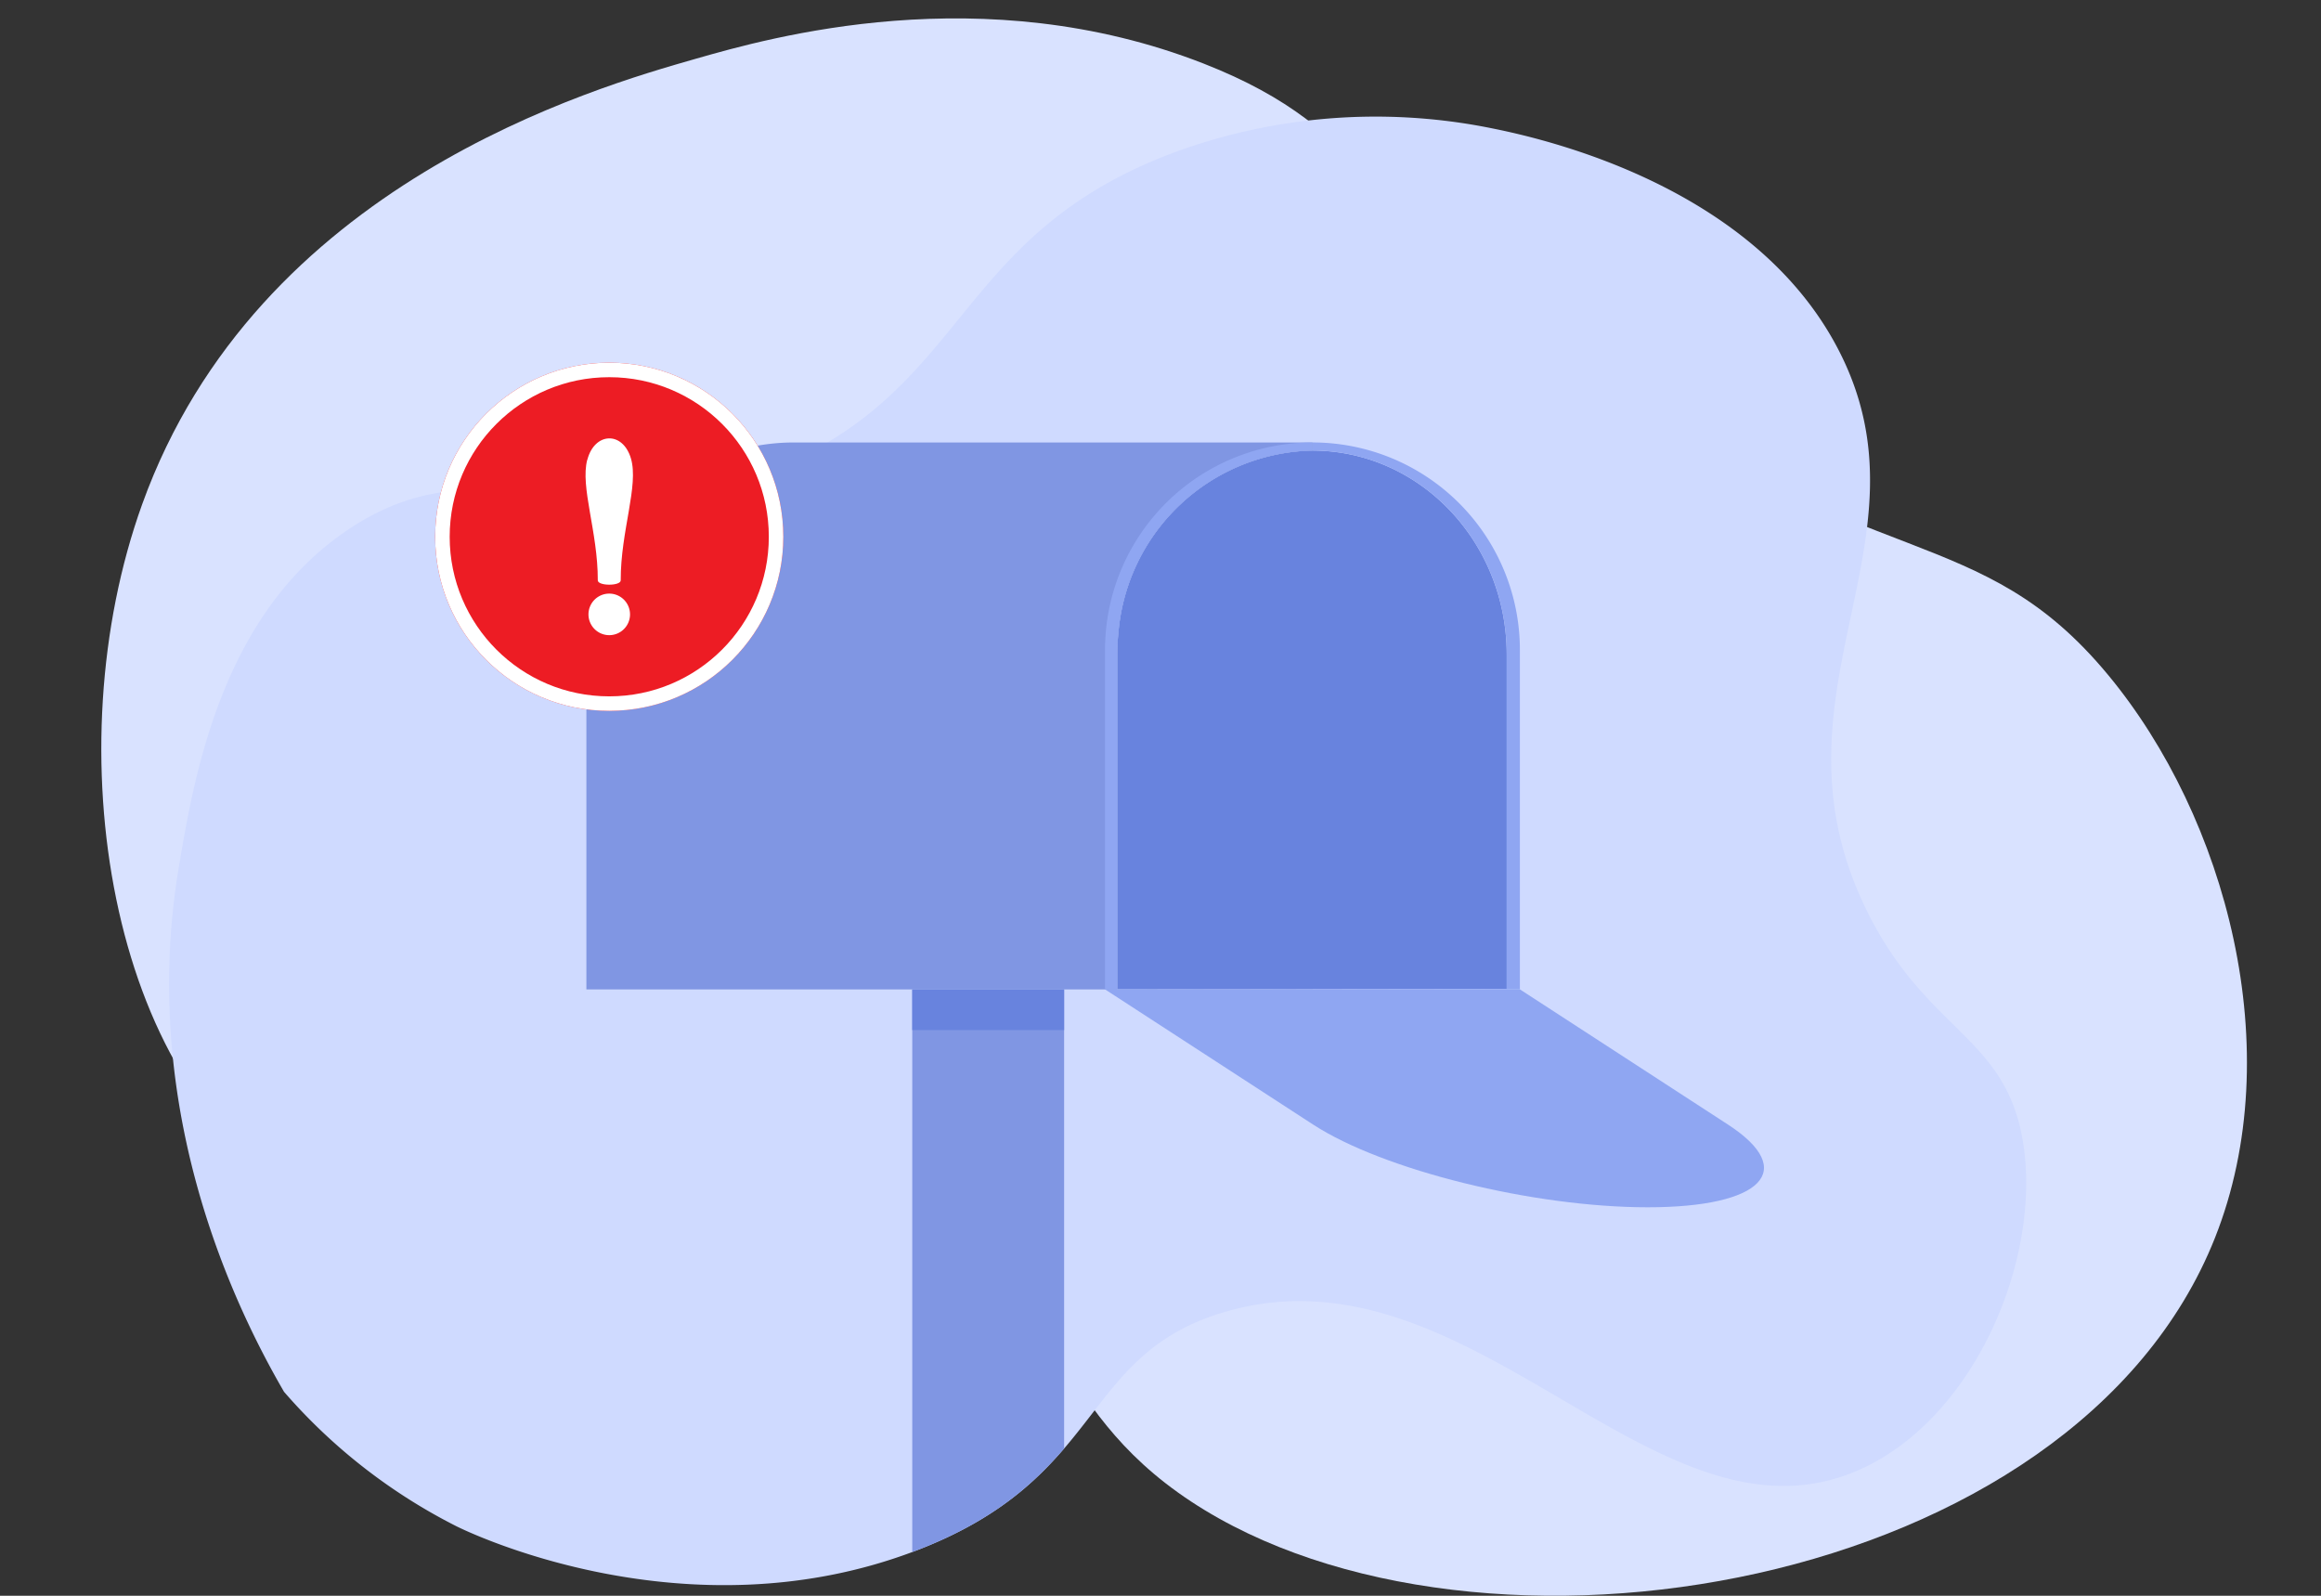 <svg xmlns="http://www.w3.org/2000/svg" xmlns:xlink="http://www.w3.org/1999/xlink" width="160" height="110" viewBox="0 0 160 110">
  <rect x="0" y="0" width="160" height="110" fill="#333333" stroke="none"/>
  <defs>
    <clipPath id="clip-path">
      <path id="Path_7597" data-name="Path 7597" d="M129.729,264.313c-3.175-5.471-10.1-19.27-7.241-36.2,1.024-6.057,2.891-17.28,11.585-23.17,9.558-6.476,15.862,1.029,28.962-4.055,13.99-5.429,12.675-16.269,28.093-22.011a40.287,40.287,0,0,1,21.432-1.738c2.779.543,18.224,3.56,24.328,15.35,6.911,13.347-5.514,23.711,2.027,38.809,4.146,8.3,9.568,8.506,10.716,15.929,1.258,8.132-3.5,19.217-11.585,22.59-13.933,5.811-26.5-15.964-43.443-11.006-10.129,2.964-8.12,11.475-21.432,16.508-15.718,5.943-30.715-1.309-31.569-1.738a39.017,39.017,0,0,1-11.875-9.268" transform="translate(-117.137 -169.65)" fill="#cfdaff"/>
    </clipPath>
  </defs>
  <g id="Mail-Box-Illustration" transform="translate(6.983 1.269)">
    <rect id="Bound" width="160" height="110" transform="translate(-6.983 -1.269)" fill="none"/>
    <g id="BG">
      <path id="Path_7582" data-name="Path 7582" d="M2.818,33.485c7.951-22.078,31.116-28.694,38.2-30.717,5.02-1.434,19.721-5.632,34.989.35C87.944,7.8,87.02,13.522,102.966,24.853c19.069,13.551,26.527,9.723,35.378,20.405,8.14,9.824,12.476,25.908,7.365,38.791-9.683,24.411-50.852,31.206-70.6,18.171-10.142-6.694-8.473-14.549-19.622-19.946-16.907-8.184-29.363,5.708-42.14-1.591C.635,73.424-3.275,50.4,2.818,33.485" transform="translate(0.001 0.003)" fill="#d9e2ff"/>
      <path id="Path_7583" data-name="Path 7583" d="M129.729,264.313c-3.175-5.471-10.1-19.27-7.241-36.2,1.024-6.057,2.891-17.28,11.585-23.17,9.558-6.476,15.862,1.029,28.962-4.055,13.99-5.429,12.675-16.269,28.093-22.011a40.287,40.287,0,0,1,21.432-1.738c2.779.543,18.224,3.56,24.328,15.35,6.911,13.347-5.514,23.711,2.027,38.809,4.146,8.3,9.568,8.506,10.716,15.929,1.258,8.132-3.5,19.217-11.585,22.59-13.933,5.811-26.5-15.964-43.443-11.006-10.129,2.964-8.12,11.475-21.432,16.508-15.718,5.943-30.715-1.309-31.569-1.738a39.017,39.017,0,0,1-11.875-9.268" transform="translate(-117.137 -169.65)" fill="#cfdaff"/>
    </g>
    <path id="Path_7584" data-name="Path 7584" d="M1852.542,790.694v23.041l-26.85.036V790.729a14.857,14.857,0,0,1,.083-1.576,13.7,13.7,0,0,1,13.341-12.523h.018c7.406,0,13.407,6.292,13.407,14.063" transform="translate(-1755.658 -746.84)" fill="#6883de"/>
    <path id="Path_7585" data-name="Path 7585" d="M1839.151,1744.36h-13.459l13.459-.018Z" transform="translate(-1755.658 -1677.43)" fill="#8096e3"/>
    <path id="Path_7586" data-name="Path 7586" d="M1832.394,1744.812h-28.6l14.35,9.322c4.843,3.146,15.171,5.7,23.068,5.7h0c7.9,0,10.373-2.551,5.53-5.7Z" transform="translate(-1734.602 -1677.882)" fill="#8fa6f2"/>
    <g id="Mask_Group_31" data-name="Mask Group 31" clip-path="url(#clip-path)">
      <rect id="Rectangle_11131" data-name="Rectangle 11131" width="10.469" height="51.423" transform="translate(55.904 66.931)" fill="#8096e3"/>
    </g>
    <rect id="Rectangle_11132" data-name="Rectangle 11132" width="10.469" height="2.806" transform="translate(55.904 66.93)" fill="#6883de"/>
    <path id="Path_7587" data-name="Path 7587" d="M1825.694,799.781h27.758v-23.4a14.3,14.3,0,0,0-14.3-14.3v.558c7.4.009,13.391,6.3,13.391,14.062v23.041Z" transform="translate(-1755.66 -732.851)" fill="#8fa6f2"/>
    <path id="Path_7595" data-name="Path 7595" d="M871.714,776.383v23.4h36.595V776.74a14.864,14.864,0,0,1,.083-1.576,13.7,13.7,0,0,1,13.342-12.523h.034v-.558H886.013a14.3,14.3,0,0,0-14.3,14.3" transform="translate(-838.274 -732.851)" fill="#8096e3"/>
    <path id="Path_7596" data-name="Path 7596" d="M1803.794,776.383v23.4h.84V776.74a14.864,14.864,0,0,1,.083-1.576,13.7,13.7,0,0,1,13.342-12.523h.034v-.558a14.3,14.3,0,0,0-14.3,14.3" transform="translate(-1734.6 -732.851)" fill="#8fa6f2"/>
    <g id="Error" transform="translate(-35.245 17.419)">
      <g id="Group_24533" data-name="Group 24533" transform="translate(58.261 6.313)">
        <g id="Ellipse_406" data-name="Ellipse 406" fill="#ed1c24" stroke="#fff" stroke-width="1">
          <circle cx="12" cy="12" r="12" stroke="none"/>
          <circle cx="12" cy="12" r="11.5" fill="none"/>
        </g>
        <path id="Path_7607" data-name="Path 7607" d="M860.114,164.2c-.5,1.882.735,4.976.725,8.318,0,.4,1.582.4,1.581,0-.01-3.4,1.263-6.542.7-8.414-.571-1.892-2.508-1.793-3,.1" transform="translate(-849.629 -157.516)" fill="#fff" fill-rule="evenodd"/>
        <path id="Path_7608" data-name="Path 7608" d="M864.11,304.978a1.432,1.432,0,1,0,1.431,1.432,1.432,1.432,0,0,0-1.431-1.432" transform="translate(-852.109 -289.06)" fill="#fff" fill-rule="evenodd"/>
      </g>
    </g>
  </g>
</svg>
